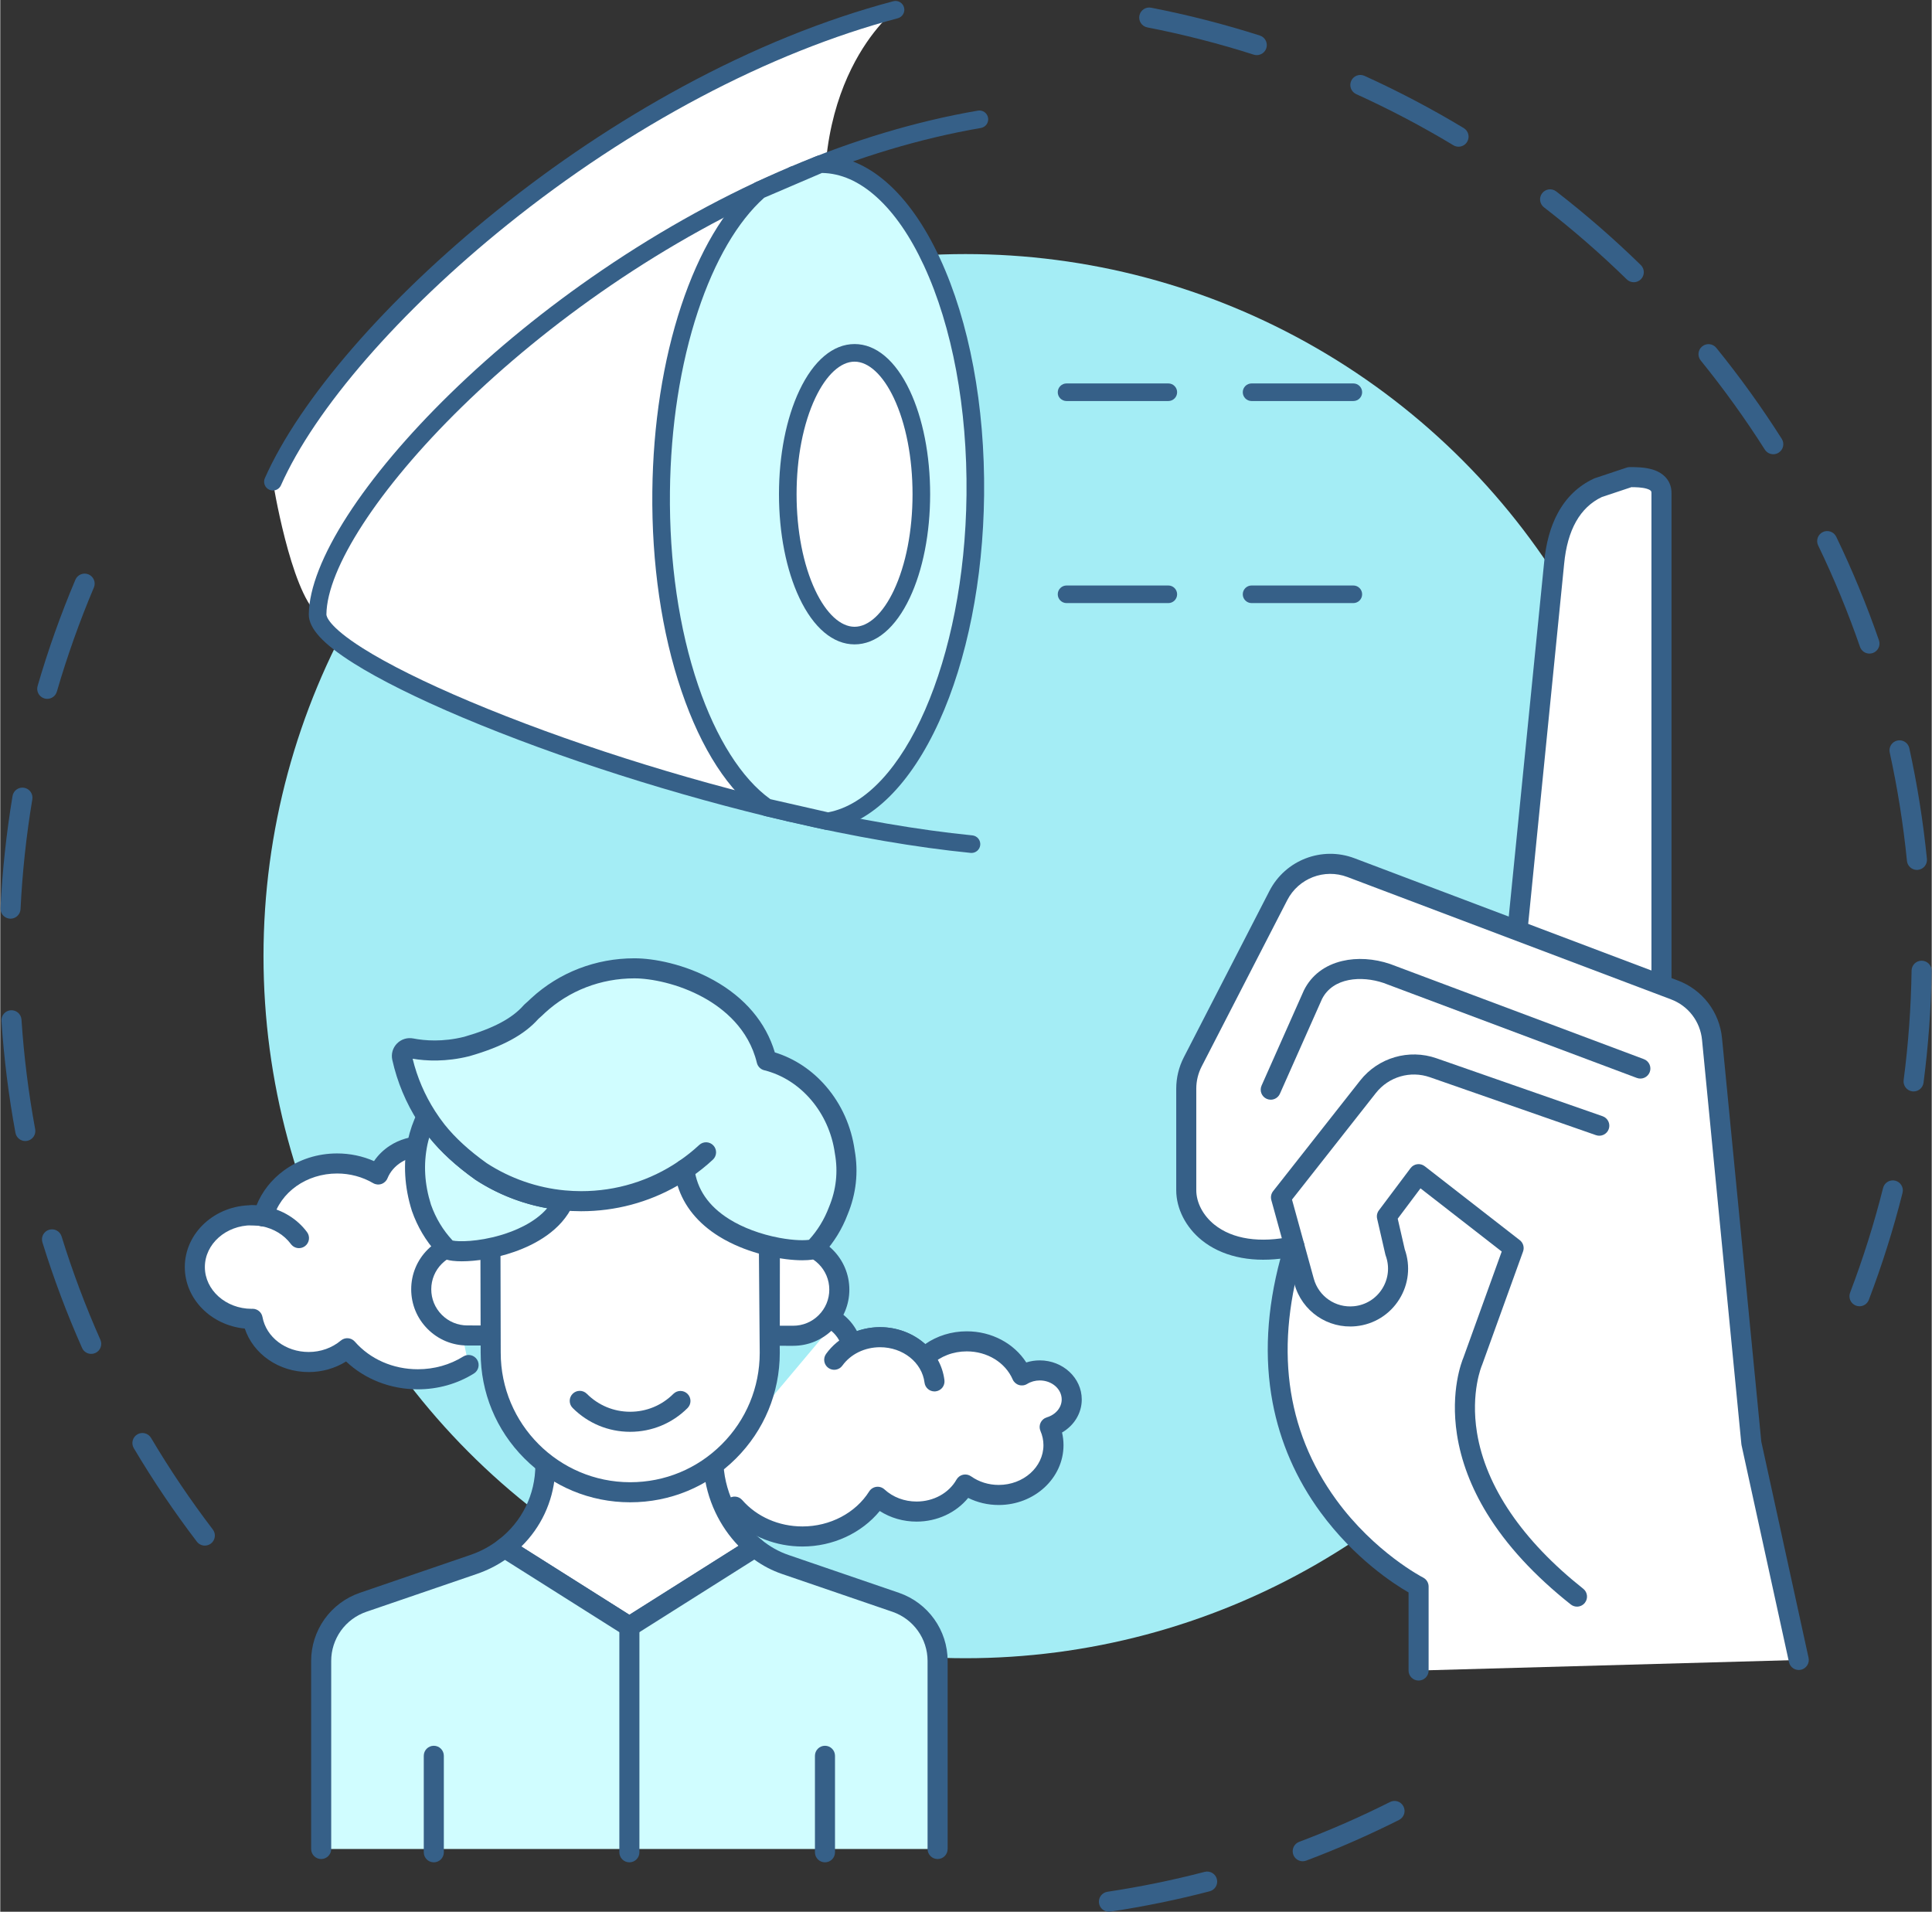 <?xml version="1.0" encoding="UTF-8"?>
<!DOCTYPE svg PUBLIC '-//W3C//DTD SVG 1.0//EN'
          'http://www.w3.org/TR/2001/REC-SVG-20010904/DTD/svg10.dtd'>
<svg height="2914" preserveAspectRatio="xMidYMid meet" version="1.0" viewBox="527.6 542.1 2944.6 2914.4" width="2945" xmlns="http://www.w3.org/2000/svg" xmlns:xlink="http://www.w3.org/1999/xlink" zoomAndPan="magnify"
><rect x="527.6" y="542.1" width="2944.6" height="2914.4" fill="#333333" stroke="none"/><g
  ><g
    ><g id="change1_8"
      ><path d="M839.489,2898.315c-4.607,0-9.16-2.073-12.17-6.019c-34.686-45.47-67.035-93.429-96.148-142.545 c-4.307-7.266-1.908-16.646,5.357-20.953c7.265-4.308,16.646-1.908,20.954,5.357c28.509,48.097,60.188,95.062,94.155,139.59 c5.123,6.716,3.832,16.312-2.884,21.435C845.983,2897.293,842.723,2898.315,839.489,2898.315z M666.282,2606.056 c-5.861,0-11.453-3.388-13.985-9.09c-23.202-52.248-43.534-106.406-60.431-160.973c-2.498-8.068,2.017-16.634,10.085-19.132 c8.067-2.497,16.634,2.017,19.133,10.085c16.543,53.424,36.45,106.451,59.167,157.606c3.428,7.72-0.05,16.756-7.77,20.184 C670.463,2605.631,668.355,2606.056,666.282,2606.056z M565.771,2281.57c-7.231,0-13.66-5.15-15.021-12.517 c-10.359-56.058-17.529-113.446-21.312-170.571c-0.558-8.428,5.822-15.712,14.25-16.27c8.435-0.55,15.712,5.822,16.27,14.25 c3.704,55.942,10.726,112.141,20.869,167.033c1.535,8.306-3.954,16.283-12.26,17.818 C567.629,2281.486,566.693,2281.57,565.771,2281.57z M543.252,1942.59c-0.252,0-0.504-0.006-0.759-0.019 c-8.436-0.413-14.94-7.586-14.528-16.022c2.799-57.219,8.975-114.743,18.355-170.975c1.389-8.332,9.271-13.958,17.601-12.568 c8.331,1.39,13.958,9.27,12.568,17.601c-9.186,55.065-15.233,111.399-17.974,167.437 C558.115,1936.225,551.355,1942.59,543.252,1942.59z M599.213,1607.465c-1.413,0-2.849-0.197-4.274-0.611 c-8.111-2.357-12.775-10.843-10.418-18.953c15.945-54.866,35.331-109.38,57.621-162.029c3.293-7.778,12.27-11.414,20.045-8.121 c7.777,3.293,11.414,12.268,8.121,20.045c-21.824,51.548-40.805,104.922-56.416,158.64 C611.949,1603.122,605.842,1607.465,599.213,1607.465z" fill="#366088"
      /></g
      ><g id="change1_9"
      ><path d="M2217.776,3456.453c-7.441,0-13.963-5.438-15.104-13.021c-1.256-8.353,4.497-16.142,12.849-17.397 c49.737-7.479,99.59-17.685,148.171-30.334c8.174-2.123,16.525,2.772,18.653,10.946s-2.772,16.525-10.946,18.653 c-49.618,12.919-100.533,23.342-151.329,30.98C2219.3,3456.397,2218.533,3456.453,2217.776,3456.453z M2513.229,3379.521 c-6.183,0-12.004-3.776-14.313-9.903c-2.979-7.903,1.014-16.726,8.917-19.704c46.989-17.709,93.591-38.142,138.513-60.731 c7.542-3.795,16.738-0.754,20.533,6.793c3.794,7.545,0.753,16.738-6.793,20.533c-45.878,23.07-93.475,43.939-141.466,62.026 C2516.843,3379.204,2515.021,3379.521,2513.229,3379.521z" fill="#366088"
      /></g
      ><g id="change1_10"
      ><path d="M3362.035,2533.458c-1.809,0-3.646-0.322-5.438-1.004c-7.894-3.005-11.857-11.84-8.853-19.733 c19.786-51.979,36.706-105.685,50.289-159.625c2.062-8.192,10.376-13.159,18.564-11.096c8.19,2.062,13.158,10.374,11.096,18.564 c-13.874,55.094-31.155,109.947-51.363,163.037C3374.008,2529.704,3368.199,2533.458,3362.035,2533.458z M3444.551,2205.962 c-0.661,0-1.329-0.043-2.003-0.131c-8.374-1.096-14.275-8.773-13.18-17.148c7.196-54.998,11.268-111.172,12.102-166.964 c0.125-8.368,6.947-15.064,15.287-15.064c0.077,0,0.154,0,0.232,0.001c8.445,0.126,15.188,7.075,15.062,15.52 c-0.852,56.962-5.008,114.318-12.355,170.475C3458.688,2200.353,3452.114,2205.962,3444.551,2205.962z M3449.615,1868.261 c-7.762,0-14.41-5.886-15.198-13.772c-5.542-55.429-14.382-111.027-26.275-165.25c-1.81-8.25,3.411-16.405,11.661-18.215 c8.247-1.81,16.404,3.411,18.215,11.662c12.146,55.376,21.175,112.155,26.833,168.76c0.841,8.404-5.291,15.898-13.695,16.738 C3450.638,1868.236,3450.124,1868.261,3449.615,1868.261z M3377.258,1538.476c-6.339,0-12.265-3.972-14.453-10.3 c-18.147-52.487-39.601-104.489-63.764-154.562c-3.671-7.607-0.479-16.749,7.127-20.42c7.607-3.67,16.748-0.48,20.42,7.127 c24.679,51.141,46.59,104.252,65.124,157.859c2.761,7.983-1.474,16.691-9.456,19.451 C3380.602,1538.204,3378.916,1538.476,3377.258,1538.476z M3230.642,1234.558c-5.06,0-10.011-2.508-12.924-7.096 c-29.788-46.902-62.665-92.593-97.716-135.803c-5.32-6.56-4.316-16.19,2.242-21.511c6.562-5.322,16.191-4.316,21.512,2.243 c35.791,44.123,69.362,90.779,99.78,138.673c4.528,7.13,2.42,16.581-4.71,21.109 C3236.284,1233.787,3233.445,1234.558,3230.642,1234.558z M3017.947,972.352c-3.855,0-7.712-1.448-10.688-4.355 c-39.795-38.888-82.271-75.855-126.249-109.876c-6.681-5.168-7.906-14.773-2.738-21.454c5.166-6.681,14.772-7.908,21.453-2.739 c44.905,34.738,88.277,72.485,128.911,112.193c6.041,5.903,6.152,15.585,0.249,21.626 C3025.891,970.813,3021.92,972.352,3017.947,972.352z M2750.797,765.732c-2.688,0-5.411-0.709-7.882-2.199 c-47.68-28.749-97.521-54.976-148.14-77.954c-7.69-3.491-11.096-12.556-7.604-20.247c3.491-7.69,12.552-11.097,20.247-7.604 c51.696,23.467,102.598,50.252,151.29,79.611c7.233,4.361,9.562,13.76,5.2,20.993 C2761.036,763.096,2755.98,765.732,2750.797,765.732z M2443.203,626.132c-1.542,0-3.109-0.235-4.657-0.729 c-52.985-16.924-107.562-30.898-162.217-41.533c-8.291-1.613-13.704-9.642-12.091-17.932c1.613-8.291,9.64-13.709,17.933-12.09 c55.82,10.861,111.564,25.134,165.682,42.42c8.046,2.57,12.484,11.175,9.915,19.221 C2455.691,621.986,2449.678,626.132,2443.203,626.132z" fill="#366088"
      /></g
      ><g id="change2_1"
      ><circle cx="1999.2" cy="1999.711" fill="#a4edf5" r="1070.286"
      /></g
    ></g
    ><g
    ><g id="change3_13"
      ><path d="M943.259,1276.455c101.525-228.855,512.531-603.877,949.217-719.488 c0,0-147.352,111.368-98.279,388.279c49.072,276.911,35.802,859.925,35.802,859.925s-776.989-289.129-818.604-326.476 C969.78,1441.348,943.259,1276.455,943.259,1276.455z" fill="#fff"
      /></g
      ><g id="change1_26"
      ><path d="M1737.056,822.234c-5.226,0-10.193-3.072-12.36-8.187c-2.891-6.823,0.297-14.698,7.121-17.588 c96.291-40.793,192.604-69.634,286.263-85.719c7.306-1.26,14.241,3.649,15.495,10.953c1.255,7.303-3.649,14.241-10.952,15.495 c-91.627,15.736-185.946,43.992-280.338,83.981C1740.576,821.891,1738.802,822.234,1737.056,822.234z" fill="#366088"
      /></g
      ><g
      ><g id="change3_4"
        ><path d="M1731.812,1781.39c-356.658-82.579-721.142-237.452-720.418-302.695 c1.641-149.336,319.294-497.716,725.655-669.878L1731.812,1781.39z" fill="#fff"
        /></g
        ><g id="change1_2"
        ><path d="M1731.824,1794.811c-1.002,0-2.02-0.113-3.038-0.349 c-169.752-39.304-350.688-97.096-496.415-158.558c-68.995-29.099-126.405-57.679-166.026-82.65 c-46.881-29.547-68.605-53.287-68.367-74.708c0.432-39.288,20.859-91.36,59.074-150.585 c37.583-58.247,91.537-122.305,156.029-185.248c69.336-67.671,147.335-131.155,231.832-188.688 c92.893-63.251,189.421-116.263,286.904-157.563c6.821-2.889,14.697,0.297,17.588,7.12c2.891,6.823-0.297,14.698-7.12,17.589 c-407.153,172.498-715.938,517.888-717.474,657.671c-0.019,1.68,1.39,17.39,55.842,51.709 c38.405,24.206,94.475,52.086,162.146,80.627c144.375,60.892,323.717,118.167,492.04,157.14 c7.219,1.672,11.716,8.879,10.045,16.098C1743.448,1790.618,1737.928,1794.811,1731.824,1794.811z" fill="#366088"
        /></g
      ></g
      ><g id="change1_27"
      ><path d="M2008.281,1842.377c-0.445,0-0.896-0.022-1.349-0.067c-83.458-8.334-177.038-24.435-278.14-47.855 c-7.219-1.672-11.716-8.88-10.043-16.099c1.672-7.22,8.875-11.718,16.099-10.043c99.99,23.163,192.43,39.076,274.75,47.296 c7.374,0.736,12.754,7.311,12.018,14.684C2020.926,1837.212,2015.092,1842.377,2008.281,1842.377z" fill="#366088"
      /></g
      ><g id="change1_28"
      ><path d="M943.252,1289.875c-1.818,0-3.665-0.372-5.434-1.156c-6.773-3.005-9.829-10.932-6.824-17.706 c53.29-120.124,185.168-272.357,352.776-407.223c90.211-72.588,185.779-136.383,284.05-189.611 c108.173-58.592,216.248-102.392,321.221-130.183c7.165-1.896,14.508,2.374,16.405,9.537c1.896,7.164-2.374,14.508-9.537,16.405 c-196.194,51.941-407.615,163.725-595.316,314.76c-164.434,132.312-293.432,280.798-345.07,397.198 C953.304,1286.9,948.396,1289.875,943.252,1289.875z" fill="#366088"
      /></g
      ><g
      ><g id="change4_1"
        ><path d="M1696.12,1772.901c-95.617-66.016-163.421-258.102-160.987-481.499 c2.249-207.181,63.475-383.776,149.873-459.384l92.529-39.657c0.855-0.015,1.718-0.015,2.557,0 c132.265,1.451,237.04,227.215,233.998,504.278c-2.873,262.787-101.679,477.319-224.724,497.511L1696.12,1772.901z" fill="#d0fdff"
        /></g
        ><g id="change1_6"
        ><path d="M1789.365,1807.568c-1.001,0-2.001-0.112-2.981-0.335l-93.245-21.249 c-1.663-0.379-3.238-1.071-4.642-2.041c-49.852-34.419-92.158-99.586-122.344-188.458 c-30.268-89.113-45.634-194.313-44.437-304.229c1.104-101.695,16.341-199.594,44.063-283.113 c27.427-82.631,65.6-147.025,110.39-186.222c1.059-0.927,2.257-1.681,3.55-2.235l92.528-39.657 c1.597-0.684,3.311-1.052,5.048-1.083c1.016-0.019,2.041-0.019,3.037,0c69.333,0.76,133.174,56.358,179.668,156.552 c45.023,97.024,68.997,225.332,67.505,361.289c-1.404,128.436-25.731,251.006-68.499,345.131 c-43.689,96.154-103.164,154.92-167.469,165.472C1790.818,1807.509,1790.091,1807.568,1789.365,1807.568z M1701.672,1760.405 l88.034,20.062c115.771-21.813,208.226-233.348,210.965-483.974c1.45-132.038-21.639-256.229-65.013-349.699 c-20.73-44.672-44.882-79.678-71.786-104.044c-26.634-24.122-54.755-36.559-83.593-36.968l-88.005,37.718 c-40.528,36.201-75.434,95.992-101.027,173.097c-26.859,80.919-41.624,175.996-42.699,274.951 c-1.165,106.918,13.709,209.034,43.013,295.307C1619.04,1667.755,1658.078,1729.247,1701.672,1760.405z" fill="#366088"
        /></g
      ></g
      ><g
      ><g id="change3_18"
        ><ellipse cx="1830.005" cy="1295.51" fill="#fff" rx="101.804" ry="215.499"
        /></g
        ><g id="change1_31"
        ><path d="M1830.005,1524.427c-32.675,0-62.548-25.146-84.118-70.805 c-20.058-42.458-31.104-98.609-31.104-158.112s11.046-115.655,31.104-158.112c21.57-45.659,51.443-70.805,84.118-70.805 s62.548,25.146,84.118,70.805c20.058,42.457,31.104,98.609,31.104,158.112s-11.046,115.655-31.104,158.112 C1892.553,1499.281,1862.68,1524.427,1830.005,1524.427z M1830.005,1093.428c-21.396,0-43.213,20.204-59.854,55.432 c-18.399,38.947-28.532,91.028-28.532,146.649s10.133,107.703,28.532,146.65c16.642,35.228,38.458,55.432,59.854,55.432 s43.213-20.204,59.854-55.432c18.399-38.947,28.532-91.029,28.532-146.65s-10.133-107.702-28.532-146.649 C1873.218,1113.632,1851.401,1093.428,1830.005,1093.428z" fill="#366088"
        /></g
      ></g
      ><g
      ><g id="change3_19"
        ><path d="M2153.21,1140.047h155.133H2153.21z" fill="#fff"
        /></g
        ><g id="change1_32"
        ><path d="M2308.343,1153.464H2153.21c-7.41,0-13.417-6.007-13.417-13.417s6.007-13.417,13.417-13.417 h155.133c7.41,0,13.417,6.007,13.417,13.417S2315.753,1153.464,2308.343,1153.464z" fill="#366088"
        /></g
      ></g
      ><g
      ><g id="change3_1"
        ><path d="M2435.27,1140.047h155.133H2435.27z" fill="#fff"
        /></g
        ><g id="change1_1"
        ><path d="M2590.402,1153.464H2435.27c-7.41,0-13.417-6.007-13.417-13.417s6.007-13.417,13.417-13.417 h155.133c7.41,0,13.417,6.007,13.417,13.417S2597.812,1153.464,2590.402,1153.464z" fill="#366088"
        /></g
      ></g
      ><g
      ><g id="change3_2"
        ><path d="M2153.21,1448.072h155.133H2153.21z" fill="#fff"
        /></g
        ><g id="change1_18"
        ><path d="M2308.343,1461.49H2153.21c-7.41,0-13.417-6.007-13.417-13.417s6.007-13.417,13.417-13.417 h155.133c7.41,0,13.417,6.007,13.417,13.417S2315.753,1461.49,2308.343,1461.49z" fill="#366088"
        /></g
      ></g
      ><g
      ><g id="change3_6"
        ><path d="M2435.27,1448.072h155.133H2435.27z" fill="#fff"
        /></g
        ><g id="change1_4"
        ><path d="M2590.402,1461.49H2435.27c-7.41,0-13.417-6.007-13.417-13.417s6.007-13.417,13.417-13.417 h155.133c7.41,0,13.417,6.007,13.417,13.417S2597.812,1461.49,2590.402,1461.49z" fill="#366088"
        /></g
      ></g
    ></g
    ><g
    ><g
      ><g id="change3_9"
        ><path d="M3060.183,2043.746v-750.069c0-24.212-32.2-24.212-48.3-24.212l-48.3,16.1 c-44.382,20.582-62.369,65.868-67.014,114.568l-55.976,560.598L3060.183,2043.746z" fill="#fff"
        /></g
        ><g id="change1_21"
        ><path d="M3060.184,2059.039c-8.446,0-15.293-6.847-15.293-15.293v-750.069c0-2.147,0-4.368-7.225-6.541 c-7.038-2.117-16.333-2.35-23.311-2.375l-45.087,15.029c-33.2,15.77-52.536,50.013-57.475,101.794l-55.982,560.666 c-0.84,8.405-8.344,14.542-16.737,13.698c-8.404-0.839-14.537-8.333-13.698-16.737l55.977-560.598 c2.719-28.5,9.557-53.248,20.32-73.489c12.976-24.401,31.641-42.379,55.478-53.434c0.52-0.241,1.054-0.453,1.598-0.634l48.3-16.1 c1.56-0.52,3.192-0.785,4.836-0.785c8.91,0,22.375,0,34.592,3.674c18.431,5.543,29.001,18.603,29.001,35.831v750.069 C3075.477,2052.192,3068.63,2059.039,3060.184,2059.039z" fill="#366088"
        /></g
      ></g
      ><g
      ><g id="change3_11"
        ><path d="M2689.886,3088.75v-128.057c0,0-302.62-152.785-189.291-518.857 c-110.46,23.991-164.907-36.192-164.907-85.381v-154.757c0-14.177,3.384-28.149,9.872-40.755l130.521-253.616 c20.717-40.255,68.337-58.563,110.686-42.554l493.317,186.495c31.71,11.988,53.865,40.938,57.15,74.678l59.991,616.187 l72.257,330.516L2689.886,3088.75z" fill="#fff"
        /></g
        ><g id="change1_24"
        ><path d="M2689.887,3104.043c-8.446,0-15.293-6.847-15.293-15.293v-119.019 c-21.991-12.701-82.621-51.744-134.188-122.153c-37.06-50.599-61.644-106.919-73.07-167.395 c-12.91-68.323-8.927-141.968,11.823-219.25c-48.022,5.651-89.933-4.045-119.794-28.118 c-24.4-19.669-38.968-48.216-38.968-76.361v-154.757c0-16.538,3.999-33.05,11.566-47.753l130.521-253.616 c24.288-47.195,80.045-68.628,129.691-49.861l493.316,186.496c18.229,6.892,34.127,18.715,45.971,34.192 c11.845,15.478,19.104,33.912,20.992,53.309l59.904,615.288l72.063,329.631c1.804,8.252-3.423,16.403-11.674,18.207 c-8.259,1.804-16.403-3.423-18.207-11.674l-72.257-330.517c-0.129-0.589-0.223-1.185-0.28-1.785l-59.991-616.186 c-2.741-28.152-20.88-51.854-47.338-61.856l-493.316-186.495c-35.098-13.271-74.511,1.885-91.68,35.247l-130.521,253.616 c-5.349,10.393-8.176,22.066-8.176,33.757v154.757c0,18.984,10.31,38.628,27.577,52.548 c27.531,22.194,69.72,28.547,118.79,17.888c5.315-1.154,10.841,0.601,14.517,4.608s4.946,9.665,3.339,14.859 c-45.337,146.443-28.81,275.006,49.123,382.116c58.524,80.437,131.734,118.203,132.467,118.575 c5.134,2.607,8.385,7.886,8.385,13.644v128.057C2705.18,3097.196,2698.333,3104.043,2689.887,3104.043z" fill="#366088"
        /></g
      ></g
      ><g id="change1_16"
      ><path d="M2464.479,2218.554c-2.075,0-4.184-0.424-6.202-1.322c-7.719-3.431-11.194-12.468-7.764-20.186 l64.399-144.899c0.098-0.22,0.2-0.438,0.309-0.652c11.384-22.668,31.496-38.012,58.163-44.375 c22.619-5.398,48.588-3.779,73.123,4.558c0.15,0.051,0.3,0.105,0.449,0.161l386.396,144.899 c7.908,2.966,11.915,11.781,8.949,19.689c-2.966,7.908-11.779,11.916-19.689,8.95l-386.165-144.812 c-33.509-11.31-76.991-8.485-93.741,24.355l-64.244,144.548C2475.931,2215.167,2470.339,2218.554,2464.479,2218.554z" fill="#366088"
      /></g
      ><g id="change1_17"
      ><path d="M2931.375,2991.346c-3.327,0-6.678-1.081-9.487-3.308 c-55.198-43.734-98.214-90.462-127.852-138.886c-24.021-39.245-39.375-79.697-45.636-120.231 c-10.269-66.486,7.333-111.316,9.864-117.301l58.364-161.612l-123.846-96.325l-34.703,46.27l10.713,46.67 c9.05,25.519,6.019,53.25-8.371,76.244c-14.568,23.279-38.595,38.212-65.919,40.968c-42.933,4.333-82.426-22.726-93.888-64.337 l-35.248-127.976c-1.29-4.684-0.278-9.701,2.726-13.519l132.682-168.608c27.55-35.007,74.319-48.669,116.38-33.999l253.27,88.345 c7.975,2.782,12.185,11.502,9.402,19.477c-2.781,7.975-11.502,12.185-19.477,9.403l-253.27-88.345 c-29.73-10.372-62.794-0.714-82.27,24.034l-127.904,162.537l33.197,120.529c7.486,27.181,33.277,44.855,61.329,42.026 c17.85-1.8,33.545-11.555,43.062-26.762s11.428-33.587,5.244-50.427c-0.223-0.604-0.406-1.223-0.55-1.851l-12.507-54.487 c-1.007-4.388-0.03-8.996,2.671-12.597l48.3-64.4c2.461-3.282,6.139-5.438,10.204-5.982c4.07-0.546,8.182,0.567,11.419,3.086 l144.898,112.699c5.229,4.066,7.245,11.037,4.995,17.266l-62.291,172.488c-0.128,0.354-0.27,0.705-0.423,1.049 c-0.151,0.347-17.549,41.12-7.506,102.788c13.393,82.239,69.389,164.466,161.933,237.791c6.62,5.245,7.734,14.863,2.489,21.483 C2940.353,2989.358,2935.885,2991.346,2931.375,2991.346z" fill="#366088"
      /></g
    ></g
    ><g
    ><g
      ><g
        ><g id="change3_14"
          ><path d="M1171.422,2289.445c-31.142,0-57.454,18.001-67.645,43.112 c-18.048-10.58-39.486-16.79-62.553-16.79c-54.57,0-100.197,34.402-112.411,80.636c-5.743-1.088-11.69-1.673-17.787-1.673 c-47.938,0-86.799,35.353-86.799,78.963s38.861,78.963,86.799,78.963c0.436,0,0.857-0.054,1.292-0.06 c6.874,37.361,42.486,65.862,85.507,65.862c22.722,0,43.339-8.007,58.811-21.007c25.178,28.805,63.957,47.328,107.553,47.328 c28.733,0,55.376-8.041,77.405-21.774L1171.422,2289.445z" fill="#fff"
          /></g
          ><g id="change1_11"
          ><path d="M1164.189,2660.073c-41.567,0-80.672-15.322-109.356-42.457 c-16.783,10.479-36.565,16.136-57.008,16.136c-45.363,0-84.431-27.238-97.442-66.312c-51.31-4.93-91.448-45.093-91.448-93.747 c0-51.974,45.798-94.257,102.091-94.257c2.409,0,4.824,0.08,7.235,0.238c8.297-20.837,22.835-39.434,41.874-53.292 c23.285-16.95,51.326-25.909,81.089-25.909c19.519,0,38.669,4.012,56.188,11.699c6.189-9.163,14.304-17.106,23.992-23.408 c14.697-9.56,31.993-14.612,50.018-14.612c8.446,0,15.293,6.847,15.293,15.293s-6.847,15.293-15.293,15.293 c-23.836,0-45.326,13.491-53.474,33.569c-1.67,4.115-5.046,7.301-9.25,8.729c-4.206,1.429-8.823,0.959-12.654-1.287 c-16.394-9.61-35.35-14.69-54.819-14.69c-46.709,0-86.854,28.477-97.625,69.25c-2.05,7.759-9.751,12.616-17.633,11.119 c-4.922-0.933-9.949-1.406-14.939-1.406c-39.428,0-71.505,28.562-71.505,63.671c0,35.028,31.931,63.541,71.236,63.669 c0.449-0.028,0.899-0.051,1.355-0.058c0.069-0.001,0.139-0.001,0.209-0.001c7.367,0,13.701,5.261,15.038,12.525 c5.686,30.905,35.321,53.337,70.466,53.337c18.21,0,35.602-6.188,48.972-17.422c6.377-5.359,15.871-4.629,21.353,1.644 c23.386,26.755,58.391,42.1,96.039,42.1c24.924,0,48.893-6.729,69.314-19.459c7.168-4.47,16.6-2.28,21.068,4.888 c4.468,7.167,2.28,16.6-4.888,21.067C1224.403,2651.743,1194.839,2660.073,1164.189,2660.073z" fill="#366088"
          /></g
        ></g
        ><g id="change1_13"
        ><path d="M983.013,2444.838c-4.674,0-9.289-2.135-12.29-6.176c-10.413-14.022-26.231-23.684-44.541-27.206 c-8.294-1.595-13.725-9.612-12.129-17.906c1.595-8.294,9.612-13.726,17.906-12.129c25.844,4.971,48.332,18.823,63.319,39.005 c5.036,6.781,3.621,16.36-3.16,21.396C989.379,2443.856,986.182,2444.838,983.013,2444.838z" fill="#366088"
        /></g
        ><g id="change1_14"
        ><path d="M929.088,2411.734c-0.958,0-1.93-0.09-2.906-0.278c-4.946-0.951-10.045-1.434-15.156-1.434 c-8.446,0-15.293-6.847-15.293-15.293s6.847-15.293,15.293-15.293c7.045,0,14.088,0.667,20.934,1.984 c8.294,1.595,13.725,9.612,12.129,17.906C942.681,2406.645,936.273,2411.734,929.088,2411.734z" fill="#366088"
        /></g
      ></g
      ><g
      ><g
        ><g id="change3_3"
          ><path d="M1553.658,2851.244c11.13,5.019,23.671,7.84,36.945,7.84c21.855,0,41.685-7.701,56.566-20.205 c24.217,27.705,61.516,45.521,103.448,45.521c49.073,0,91.805-24.385,114.61-60.506c15.13,13.905,36.111,22.531,59.318,22.531 c32.349,0,60.341-16.769,74.202-41.245c14.118,9.948,31.786,15.928,51.026,15.928c46.108,0,83.485-34.003,83.485-75.949 c0-9.786-2.105-19.107-5.811-27.698c19.475-5.796,33.639-22.268,33.639-41.922c0-24.468-21.804-44.303-48.7-44.303 c-10.121,0-19.516,2.816-27.304,7.624c-13.286-30.404-45.855-51.927-84.009-51.927c-25.421,0-48.355,9.572-64.786,24.932 c-15.184-18.919-39.678-31.261-67.4-31.261c-16.001,0-30.896,4.167-43.597,11.268c-3.521-14.085-12.176-26.396-24.088-35.185 L1553.658,2851.244z" fill="#fff"
          /></g
          ><g id="change1_19"
          ><path d="M1750.616,2899.692c-39.972,0-77.588-14.68-105.255-40.688 c-16.152,9.983-35.142,15.371-54.758,15.371c-15.158,0-29.703-3.092-43.23-9.189c-7.7-3.472-11.128-12.527-7.657-20.228 c3.471-7.7,12.526-11.13,20.227-7.656c9.549,4.305,19.865,6.487,30.66,6.487c17.377,0,33.972-5.902,46.727-16.62 c6.377-5.359,15.871-4.629,21.353,1.644c22.383,25.606,55.891,40.293,91.934,40.293c41.931,0,80.892-20.453,101.679-53.377 c2.421-3.835,6.419-6.397,10.915-6.995c4.498-0.602,9.025,0.829,12.365,3.899c12.979,11.929,30.371,18.498,48.969,18.498 c25.864,0,49.197-12.832,60.895-33.487c2.127-3.757,5.744-6.439,9.957-7.386s8.63-0.066,12.158,2.42 c12.197,8.594,26.796,13.137,42.218,13.137c37.602,0,68.192-27.21,68.192-60.655c0-7.345-1.534-14.626-4.561-21.642 c-1.73-4.013-1.662-8.573,0.188-12.531c1.85-3.959,5.305-6.937,9.492-8.183c13.582-4.043,22.708-14.999,22.708-27.265 c0-15.996-14.986-29.011-33.406-29.011c-6.943,0-13.607,1.848-19.271,5.345c-3.771,2.327-8.366,2.906-12.595,1.583 c-4.229-1.321-7.678-4.412-9.452-8.473c-11.351-25.975-38.826-42.759-69.996-42.759c-20.687,0-39.986,7.391-54.341,20.812 c-3.109,2.905-7.285,4.388-11.535,4.082c-4.245-0.304-8.172-2.362-10.836-5.682c-12.835-15.993-33.573-25.541-55.473-25.541 c-12.729,0-25.223,3.225-36.134,9.324c-4.158,2.324-9.159,2.578-13.531,0.689c-4.372-1.89-7.613-5.708-8.769-10.329 c-2.583-10.328-9.092-19.771-18.332-26.588c-6.796-5.015-8.24-14.589-3.226-21.386s14.589-8.241,21.386-3.226 c9.881,7.291,17.862,16.558,23.38,26.976c11.226-3.981,23.16-6.047,35.225-6.047c25.719,0,50.457,9.462,68.758,25.844 c18.205-12.667,40.233-19.515,63.427-19.515c37.761,0,71.837,18.216,90.706,47.465c6.588-2.086,13.535-3.161,20.608-3.161 c35.285,0,63.992,26.735,63.992,59.597c0,20.87-11.622,39.683-30.077,50.357c1.495,6.326,2.249,12.767,2.249,19.263 c0,50.311-44.312,91.241-98.778,91.241c-16.454,0-32.293-3.699-46.554-10.797c-18.488,22.581-47.382,36.113-78.674,36.113 c-20.343,0-39.763-5.651-56.143-16.147C1840.737,2879.299,1797.038,2899.692,1750.616,2899.692z" fill="#366088"
          /></g
        ></g
        ><g
        ><g id="change3_5"
          ><path d="M1798.98,2615.018c14.908-20.723,40.65-34.414,69.907-34.414 c42.923,0,78.281,29.469,82.96,67.381L1798.98,2615.018z" fill="#fff"
          /></g
          ><g id="change1_3"
          ><path d="M1951.828,2663.279c-7.611,0-14.203-5.675-15.159-13.422 c-3.797-30.763-32.937-53.961-67.782-53.961c-23.363,0-44.856,10.487-57.492,28.053c-4.932,6.856-14.489,8.418-21.345,3.483 c-6.856-4.932-8.416-14.488-3.484-21.345c18.368-25.533,49.143-40.777,82.321-40.777c50.263,0,92.453,34.736,98.138,80.801 c1.035,8.383-4.922,16.017-13.305,17.051C1953.084,2663.24,1952.452,2663.279,1951.828,2663.279z" fill="#366088"
          /></g
        ></g
      ></g
      ><g
      ><g
        ><g id="change3_10"
          ><path d="M1678.032,2901.007l-191.309,120.833l-190.276-120.184 c38.595-29.562,62.219-75.393,62.219-126.254l255.987-8.906C1614.653,2817.874,1638.788,2868.867,1678.032,2901.007z" fill="#fff"
          /></g
          ><g id="change1_22"
          ><path d="M1486.723,3037.133c-2.836,0-5.672-0.787-8.167-2.363l-190.276-120.184 c-4.229-2.671-6.885-7.242-7.11-12.239c-0.226-4.997,2.007-9.789,5.978-12.831c35.732-27.37,56.226-68.963,56.226-114.113 c0-8.239,6.527-14.997,14.761-15.284l255.987-8.906c4.139-0.141,8.172,1.401,11.156,4.284c2.984,2.882,4.669,6.852,4.669,11 c0,46.485,22.138,93.493,57.775,122.679c3.802,3.114,5.876,7.865,5.575,12.771s-2.942,9.367-7.098,11.991l-191.309,120.833 C1492.395,3036.345,1489.558,3037.133,1486.723,3037.133z M1322.001,2899.709l164.722,104.043l166.309-105.043 c-14.245-14.763-26.252-32.174-35.237-51.218c-9.749-20.665-15.782-42.927-17.737-65.185l-226.708,7.887 C1369.885,2832.021,1351.771,2870.547,1322.001,2899.709z" fill="#366088"
          /></g
        ></g
        ><g
        ><g id="change4_4"
          ><path d="M1016.836,3360.827v-286.708c0-20.139,6.455-39.118,17.555-54.863 c11.232-15.619,27.236-27.885,46.215-34.466l168.46-57.706c17.428-5.938,33.439-14.586,47.381-25.427l190.276,120.184 l191.309-120.833c13.684,11.232,29.304,20.271,46.348,26.076l168.46,57.706c38.084,13.167,63.77,49.052,63.77,89.329v286.708 H1016.836z" fill="#d0fdff"
          /></g
          ><g id="change1_23"
          ><path d="M1956.609,3376.12c-8.446,0-15.293-6.847-15.293-15.293v-286.708 c0-33.727-21.49-63.817-53.475-74.877l-168.418-57.69c-14.873-5.066-29.045-12.422-42.245-21.918l-182.289,115.136 c-4.988,3.151-11.345,3.151-16.333,0l-181.503-114.643c-13.173,8.98-27.612,16.171-43.055,21.433l-168.437,57.697 c-15.602,5.41-29.003,15.396-38.707,28.86c-9.633,13.688-14.725,29.593-14.725,46.002v286.708 c0,8.446-6.847,15.293-15.293,15.293s-15.293-6.847-15.293-15.293v-286.708c0-22.773,7.036-44.792,20.348-63.675 c0.028-0.039,0.055-0.078,0.083-0.117c13.408-18.646,31.95-32.473,53.621-39.987l168.514-57.724 c15.751-5.367,30.194-13.113,42.95-23.032c5.086-3.956,12.107-4.298,17.555-0.857l182.109,115.025l183.143-115.675 c5.573-3.522,12.775-3.073,17.87,1.109c12.795,10.502,26.783,18.383,41.576,23.421l168.485,57.714 c44.342,15.332,74.107,57.039,74.107,103.798v286.708C1971.902,3369.273,1965.056,3376.12,1956.609,3376.12z" fill="#366088"
          /></g
        ></g
        ><g
        ><g
          ><g id="change3_15"
            ><path d="M1736.319,2578.427l-35.582-0.033l0.13-140.787l35.582,0.033 c38.877,0.036,70.364,31.581,70.328,70.458l0,0C1806.741,2546.977,1775.196,2578.464,1736.319,2578.427z" fill="#fff"
            /></g
            ><g id="change1_29"
            ><path d="M1736.386,2593.721c-0.028,0-0.054,0-0.082,0l0,0l-35.582-0.033 c-8.446-0.008-15.287-6.861-15.279-15.308l0.13-140.786c0.008-8.441,6.854-15.279,15.292-15.279c0.005,0,0.009,0,0.015,0 l35.582,0.033c47.248,0.044,85.651,38.519,85.607,85.767c-0.021,22.887-8.954,44.396-25.153,60.565 C1780.738,2584.829,1759.243,2593.721,1736.386,2593.721z M1736.333,2563.135c0.017,0,0.036,0,0.053,0 c14.699,0,28.519-5.717,38.924-16.103c10.417-10.397,16.161-24.229,16.175-38.947c0.028-30.382-24.667-55.123-55.049-55.151 l-20.289-0.019l-0.102,110.201L1736.333,2563.135z" fill="#366088"
            /></g
          ></g
          ><g
          ><g id="change3_12"
            ><path d="M1239.843,2437.18l35.581,0.033L1275.294,2578l-35.583-0.033 c-38.877-0.036-70.364-31.582-70.327-70.459l0,0C1169.42,2468.631,1200.965,2437.144,1239.843,2437.18z" fill="#fff"
            /></g
            ><g id="change1_7"
            ><path d="M1275.294,2593.293c-0.005,0-0.009,0-0.014,0l-35.583-0.033 c-22.888-0.021-44.397-8.954-60.566-25.153s-25.062-37.725-25.04-60.613c0.021-22.887,8.954-44.396,25.153-60.565 c16.18-16.149,37.675-25.041,60.531-25.041c0.028,0,0.054,0,0.082,0l0,0l35.582,0.033c8.446,0.008,15.287,6.861,15.279,15.307 l-0.13,140.786c-0.004,4.057-1.619,7.944-4.489,10.811C1283.23,2591.686,1279.345,2593.293,1275.294,2593.293z M1239.776,2452.474c-14.699,0-28.52,5.717-38.924,16.102c-10.417,10.397-16.161,24.229-16.175,38.947 s5.705,28.561,16.102,38.977c10.397,10.417,24.229,16.161,38.947,16.175l20.29,0.019l0.102-110.2l-20.289-0.019 C1239.811,2452.474,1239.793,2452.474,1239.776,2452.474z" fill="#366088"
            /></g
          ></g
          ><g
          ><g id="change3_16"
            ><path d="M1274.568,2301.772l0.701,302.305c-0.109,117.483,95.041,212.81,212.524,212.918h0 c117.483,0.109,212.81-95.042,212.918-212.524l-2.368-294.657L1274.568,2301.772z" fill="#fff"
            /></g
            ><g id="change1_15"
            ><path d="M1487.998,2832.288c-0.074,0-0.144,0-0.218,0c-60.905-0.057-118.143-23.827-161.169-66.934 c-43.026-43.105-66.691-100.388-66.634-161.293l-0.701-302.254c-0.02-8.446,6.812-15.309,15.257-15.329 c8.458-0.011,15.309,6.811,15.329,15.257l0.701,302.305c-0.101,108.911,88.383,197.56,197.245,197.661c0.061,0,0.128,0,0.189,0 c52.667,0,102.187-20.484,139.468-57.695c37.308-37.239,57.888-86.774,57.955-139.484l-2.368-294.586 c-0.068-8.446,6.724-15.348,15.169-15.416c0.042,0,0.084,0,0.125,0c8.389,0,15.223,6.766,15.29,15.17l2.368,294.657 c0,0.046,0,0.092,0,0.138c-0.056,60.904-23.827,118.143-66.933,161.169C1606.018,2808.628,1548.82,2832.288,1487.998,2832.288z" fill="#366088"
            /></g
          ></g
          ><g id="change1_33"
          ><path d="M1487.884,2724.837h-0.104c-33.095-0.03-64.184-12.941-87.554-36.355 c-5.967-5.978-5.958-15.661,0.02-21.628c5.978-5.966,15.661-5.957,21.627,0.021c17.599,17.632,41.01,27.354,65.92,27.377h0.09 c24.876,0,48.274-9.68,65.882-27.255c5.978-5.966,15.661-5.957,21.627,0.021c5.967,5.978,5.958,15.661-0.02,21.628 C1551.99,2711.983,1520.919,2724.837,1487.884,2724.837z" fill="#366088"
          /></g
          ><g
          ><g id="change4_2"
            ><path d="M1163.856,2283.867c-7.099,34.354-4.256,67.451,5.854,99.502 c8.021,22.764,20.379,43.166,36.053,59.976c2.873,15.548,146.911,5.908,181.267-71.295 c-46.372-4.304-89.38-19.957-126.426-44.091c-25.26-18.01-48.403-37.999-67.561-61.971 c-5.505-6.963-10.632-14.234-15.424-21.704C1171.583,2256.688,1166.911,2269.935,1163.856,2283.867z" fill="#d0fdff"
            /></g
            ><g id="change1_25"
            ><path d="M1231.238,2464.911c-5.203,0-9.884-0.254-13.917-0.731c-12.597-1.493-20.84-5.665-24.603-12.432 c-16.445-18.177-29.032-39.458-37.432-63.297c-0.056-0.16-0.11-0.32-0.161-0.482c-11.385-36.091-13.486-72.158-6.246-107.197 c0.012-0.06,0.025-0.121,0.039-0.181c3.25-14.826,8.28-29.292,14.948-42.999c2.419-4.972,7.333-8.25,12.853-8.576 c5.515-0.327,10.785,2.354,13.771,7.008c4.683,7.299,9.579,14.189,14.55,20.479c16.252,20.335,37.263,39.596,64.179,58.814 c35.758,23.231,76.979,37.582,119.225,41.503c4.906,0.456,9.293,3.247,11.783,7.5c2.49,4.252,2.779,9.444,0.775,13.946 c-17.775,39.943-58.542,61.292-89.611,72.168C1281.954,2460.74,1252.327,2464.91,1231.238,2464.911z M1217.249,2433.247 c8.634,1.956,38.114,2.166,73.521-8.292c19.452-5.745,51.069-18.038,70.678-40.954c-38.728-6.914-76.073-21.654-109.191-43.228 c-0.18-0.117-0.356-0.238-0.531-0.362c-29.102-20.75-52.048-41.771-70.118-64.237c-1.059,3.596-1.991,7.225-2.794,10.881 c-6.219,30.177-4.451,60.102,5.405,91.471c7.306,20.635,18.317,38.933,32.73,54.389 C1217.05,2433.024,1217.15,2433.135,1217.249,2433.247z" fill="#366088"
            /></g
          ></g
          ><g
          ><g id="change4_3"
            ><path d="M1140.19,2154.494c7.204,32.365,20.054,62.674,37.428,89.79 c4.792,7.469,9.92,14.741,15.424,21.704c19.159,23.972,42.302,43.961,67.561,61.971 c37.047,24.133,80.055,39.786,126.426,44.091c8.568,0.809,17.287,1.226,26.1,1.223c58.358,0.069,112.603-17.76,157.511-48.297 c13.828,118.489,194.767,132.345,199.909,118.885c14.706-15.764,26.619-34.734,34.643-55.905 c11.779-28.288,15.563-58.205,9.899-89.851c-9.558-68.777-57.352-123.97-119.15-139.288 c-24.938-103.487-143.048-140.511-201.427-140.525c-56.998-0.068-108.722,21.512-146.892,56.629 c-3.5,3.393-6.991,6.596-10.474,9.607c-22.476,25.756-57.827,41.282-98.296,52.905c-36.182,9.052-66.488,6.286-84.462,2.788 C1145.9,2138.53,1138.294,2146.059,1140.19,2154.494z" fill="#d0fdff"
            /></g
            ><g id="change1_12"
            ><path d="M1750.27,2463.341c-7.379,0-15.762-0.568-24.696-1.686 c-17.355-2.17-62.025-9.874-101.873-34.476c-32.257-19.916-53.867-46.464-63.476-77.652 c-44.559,25.605-94.851,39.038-146.759,39.039c-0.147,0-0.291,0-0.438,0c-9.124,0-18.361-0.434-27.437-1.291 c-47.255-4.386-93.371-20.467-133.336-46.502c-0.18-0.117-0.357-0.238-0.531-0.362c-29.378-20.947-52.481-42.167-70.629-64.875 c-5.643-7.138-11.126-14.853-16.35-22.994c-18.703-29.188-31.983-61.045-39.478-94.694l0,0 c-2.014-8.962,0.63-18.255,7.073-24.859c6.523-6.686,15.879-9.59,25.035-7.767c17.183,3.343,44.626,5.619,77.511-2.563 c44.353-12.765,73.192-28.081,90.738-48.187c0.471-0.54,0.979-1.046,1.521-1.515c3.243-2.803,6.55-5.836,9.83-9.017 c0.096-0.093,0.193-0.185,0.291-0.275c42.529-39.128,98.271-60.668,156.979-60.668c0.097,0,0.189,0,0.286,0 c29.292,0.007,76.383,8.781,120.664,33.385c47.565,26.429,79.635,64.339,93.242,110.041 c29.974,9.256,56.885,27.112,78.272,52.027c23.333,27.182,38.367,60.806,43.487,97.254c5.926,33.42,2.296,66.354-10.792,97.901 c-8.453,22.216-20.736,42.205-36.526,59.445c-6.036,8.752-18.625,9.625-24.373,10.023 C1755.938,2463.252,1753.182,2463.341,1750.27,2463.341z M1570.643,2309.682c2.16,0,4.328,0.457,6.356,1.384 c4.864,2.223,8.213,6.825,8.833,12.136c3.69,31.619,21.535,57.657,53.038,77.392c20.899,13.092,48.044,23.218,76.433,28.513 c23.884,4.455,39.776,3.921,45.284,3.001c13.089-14.364,23.281-31.032,30.308-49.573c0.058-0.154,0.119-0.307,0.182-0.458 c10.911-26.202,13.926-53.548,8.963-81.278c-0.035-0.196-0.066-0.393-0.094-0.59c-8.596-61.859-51.871-112.715-107.682-126.549 c-5.538-1.373-9.852-5.714-11.188-11.261c-12.514-51.932-50.811-82.653-80.733-99.279 c-39.217-21.791-81.521-29.529-105.83-29.535c-0.082,0-0.168,0-0.25,0c-50.967,0-99.29,18.621-136.141,52.458 c-3.381,3.274-6.798,6.418-10.172,9.361c-21.649,24.367-55.016,42.409-104.875,56.728c-0.169,0.049-0.339,0.094-0.51,0.137 c-35.552,8.895-65.859,7.257-86.3,3.832c6.88,28.335,18.383,55.202,34.23,79.933c4.678,7.292,9.574,14.182,14.545,20.471 c16.252,20.335,37.263,39.596,64.178,58.814c35.758,23.231,76.979,37.582,119.226,41.503 c8.171,0.771,16.452,1.131,24.683,1.158c0.104,0,0.214,0,0.319,0c53.304,0,104.67-15.781,148.598-45.651 C1564.62,2310.575,1567.624,2309.682,1570.643,2309.682z M1151.47,2155.232c0.006,0.001,0.012,0.002,0.018,0.003 C1151.482,2155.234,1151.476,2155.233,1151.47,2155.232z M1155.111,2151.14c0.001,0.006,0.002,0.012,0.004,0.018 C1155.113,2151.152,1155.112,2151.146,1155.111,2151.14z" fill="#366088"
            /></g
          ></g
          ><g id="change1_34"
          ><path d="M1570.656,2340.27c-4.891,0-9.697-2.341-12.656-6.689c-4.752-6.982-2.944-16.495,4.038-21.248 c11.199-7.623,21.676-15.957,31.139-24.771c6.18-5.758,15.857-5.414,21.614,0.767c5.757,6.181,5.414,15.857-0.767,21.614 c-10.597,9.87-22.297,19.182-34.776,27.675C1576.613,2339.411,1573.618,2340.27,1570.656,2340.27z" fill="#366088"
          /></g
        ></g
        ><g
        ><g id="change3_17"
          ><path d="M1486.723,3021.84v344.014V3021.84z" fill="#fff"
          /></g
          ><g id="change1_30"
          ><path d="M1486.723,3381.146c-8.446,0-15.293-6.847-15.293-15.293V3021.84 c0-8.446,6.847-15.293,15.293-15.293s15.293,6.847,15.293,15.293v344.014C1502.016,3374.3,1495.169,3381.146,1486.723,3381.146z" fill="#366088"
          /></g
        ></g
        ><g
        ><g
          ><g id="change3_7"
            ><path d="M1188.549,3365.86v-147.11V3365.86z" fill="#fff"
            /></g
            ><g id="change1_20"
            ><path d="M1188.549,3381.152c-8.446,0-15.293-6.847-15.293-15.293V3218.75 c0-8.446,6.847-15.293,15.293-15.293s15.293,6.847,15.293,15.293v147.109 C1203.842,3374.306,1196.995,3381.152,1188.549,3381.152z" fill="#366088"
            /></g
          ></g
          ><g
          ><g id="change3_8"
            ><path d="M1784.897,3218.747v147.11V3218.747z" fill="#fff"
            /></g
            ><g id="change1_5"
            ><path d="M1784.897,3381.149c-8.446,0-15.293-6.847-15.293-15.293v-147.109 c0-8.446,6.847-15.293,15.293-15.293s15.293,6.847,15.293,15.293v147.109 C1800.19,3374.303,1793.344,3381.149,1784.897,3381.149z" fill="#366088"
            /></g
          ></g
        ></g
      ></g
    ></g
  ></g
></svg
>
